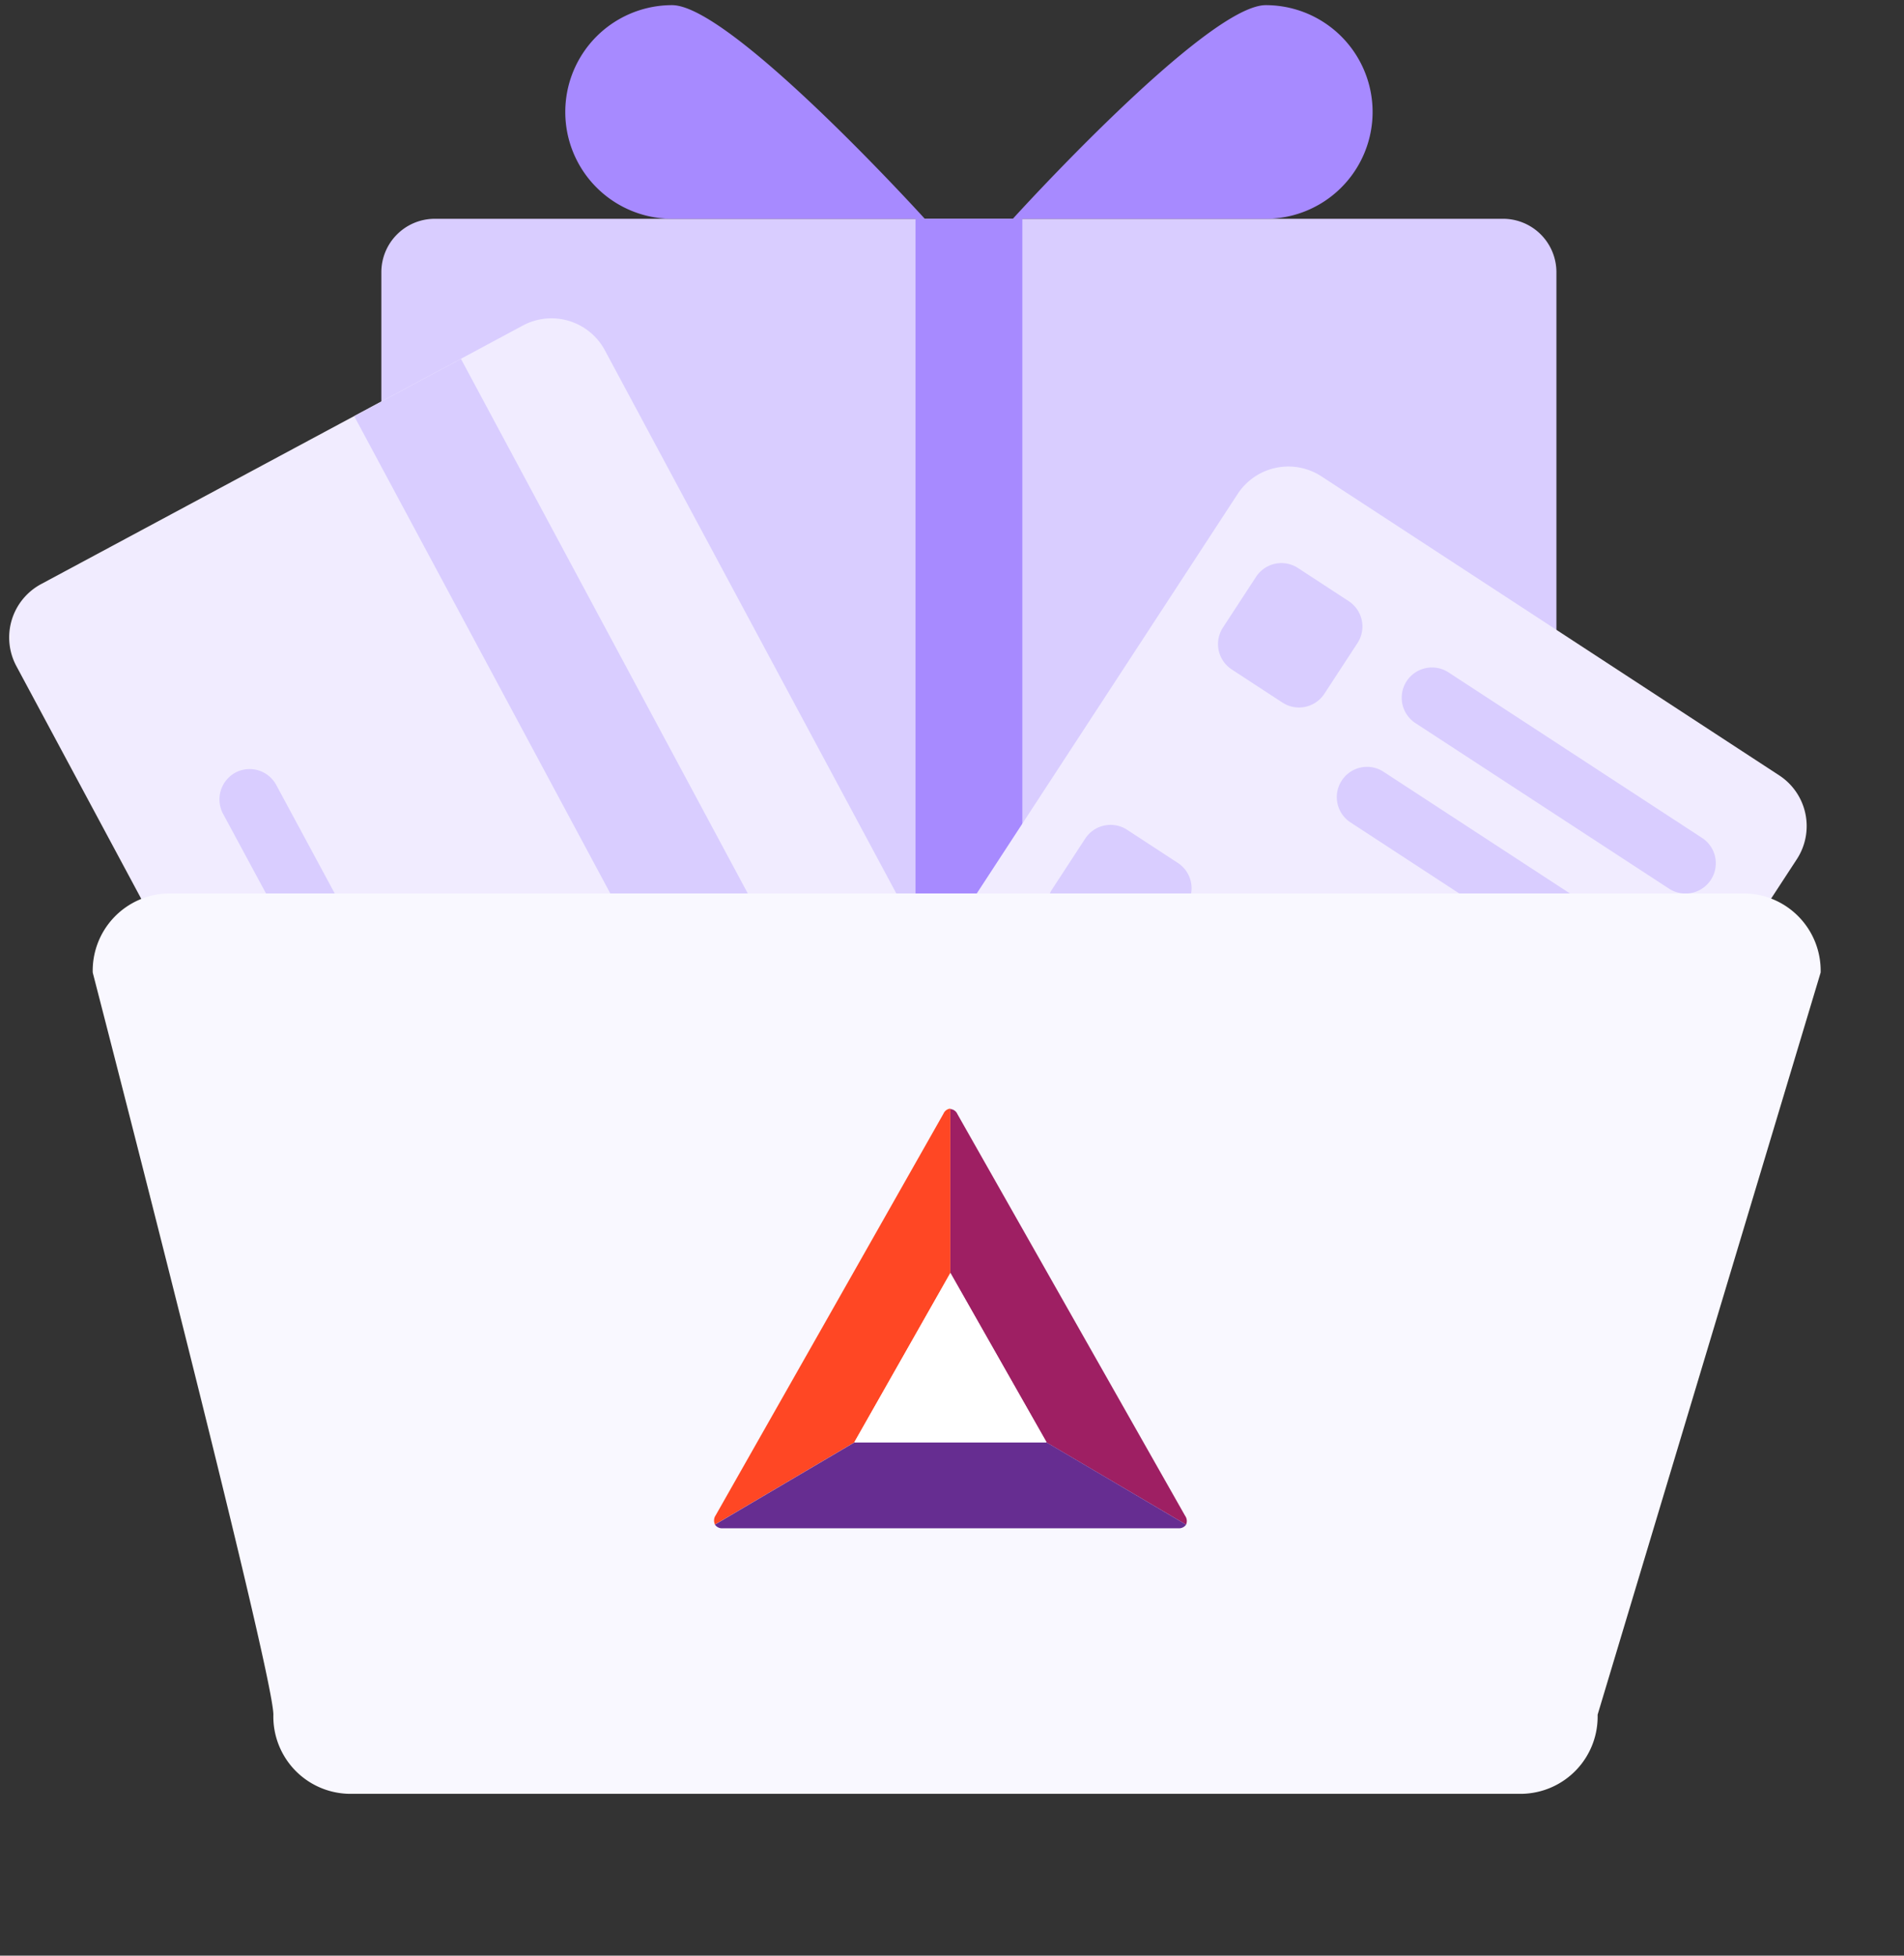 <svg width="185" height="190" viewBox="0 0 185 190" fill="none" xmlns="http://www.w3.org/2000/svg"><rect x="0" y="0" width="185" height="190" fill="#333333" stroke="none"/><g clip-path="url(#clip0_486_1383)"><path d="M146.038 21.257H42.243a5.19 5.19 0 00-5.189 5.189V130.24a5.189 5.189 0 005.19 5.189h103.794a5.189 5.189 0 005.189-5.189V26.446a5.189 5.189 0 00-5.189-5.19z" fill="#D9CDFF"/><path d="M89.858 21.257H65.303a10.378 10.378 0 110-20.757c5.726 0 24.555 20.757 24.555 20.757zm8.552 0h24.578a10.374 10.374 0 009.588-6.407 10.37 10.37 0 000-7.943A10.382 10.382 0 00122.988.5c-5.76 0-24.578 20.757-24.578 20.757z" fill="#A78AFF"/><path d="M99.335 21.257H88.957V135.43h10.378V21.257z" fill="#A78AFF"/><path d="M120.255 47.991L68.08 127.875a5.885 5.885 0 001.71 8.145l44.476 29.049a5.884 5.884 0 008.145-1.709l52.175-79.883a5.885 5.885 0 00-1.709-8.145L128.4 46.282a5.885 5.885 0 00-8.145 1.71z" fill="#F1ECFF"/><path d="M122.044 56.04l-3.218 4.927a2.943 2.943 0 00.855 4.072l4.927 3.218a2.942 2.942 0 004.072-.854l3.218-4.927a2.942 2.942 0 00-.854-4.073l-4.927-3.218a2.943 2.943 0 00-4.073.855zm18.701 9.285l24.634 16.08a2.939 2.939 0 01.856 4.072 2.943 2.943 0 01-4.072.855l-24.634-16.08a2.946 2.946 0 01-.856-4.072 2.945 2.945 0 014.072-.855zm-6.307 9.66l24.635 16.08a2.94 2.94 0 01-3.217 4.927L131.222 79.9a2.93 2.93 0 01-.855-4.06 2.925 2.925 0 013.006-1.287c.38.072.742.219 1.065.432zm-28.993 6.487l-3.218 4.927a2.943 2.943 0 00.854 4.073l4.927 3.218a2.943 2.943 0 004.073-.855l3.218-4.927a2.942 2.942 0 00-.855-4.072l-4.927-3.218a2.942 2.942 0 00-4.072.854zm26.68 9.285l24.634 16.081a2.945 2.945 0 01-3.228 4.927l-24.623-16.08a2.94 2.94 0 013.217-4.928zm-6.309 9.66l24.635 16.081a2.942 2.942 0 01.844 4.072 2.941 2.941 0 01-4.072.855L122.6 105.344a2.94 2.94 0 01-.855-4.071 2.924 2.924 0 013.006-1.287c.38.072.742.219 1.065.431z" fill="#D9CDFF"/><path d="M50.802 31.627L3.993 56.747a5.885 5.885 0 00-2.402 7.968l45.116 84.072a5.885 5.885 0 007.968 2.402l46.809-25.12a5.884 5.884 0 002.403-7.968L58.77 34.03a5.885 5.885 0 00-7.968-2.403z" fill="#F1ECFF"/><path d="M26.847 76.273l13.97 25.912a2.954 2.954 0 01-1.197 3.992 2.942 2.942 0 01-3.98-1.209L21.67 79.056a2.965 2.965 0 011.197-3.992 2.943 2.943 0 013.98 1.21zm17.939-41.408l-10.37 5.566 50.681 94.442 10.371-5.566-50.682-94.442z" fill="#D9CDFF"/><path d="M169.578 86.8H16.32a7.505 7.505 0 00-7.31 7.687s17.552 67.858 17.552 72.101a7.504 7.504 0 007.31 7.687H147.92a7.503 7.503 0 007.311-7.687L176.9 94.487a7.507 7.507 0 00-7.322-7.687z" fill="#F9F8FF"/><path fill-rule="evenodd" clip-rule="evenodd" d="M69.455 148.123l13.549-7.983 9.34-16.468v-15.967a.812.812 0 00-.672.49l-11.063 19.514-11.074 19.513a.882.882 0 00-.08.856" fill="#FF4724"/><path fill-rule="evenodd" clip-rule="evenodd" d="M92.343 107.705v15.967l9.34 16.468 13.56 7.983a.869.869 0 00-.091-.855l-11.062-19.513-11.063-19.514a.804.804 0 00-.684-.49" fill="#9E1F63"/><path fill-rule="evenodd" clip-rule="evenodd" d="M115.245 148.123l-13.549-7.983h-18.68l-13.55 7.983a.83.83 0 00.764.354h44.251a.837.837 0 00.764-.354z" fill="#662D91"/><path fill-rule="evenodd" clip-rule="evenodd" d="M83.014 140.106h18.67l-9.341-16.434-9.33 16.434z" fill="#fff"/></g><defs><clipPath id="clip0_486_1383"><path fill="#fff" transform="translate(.9 .5)" d="M0 0h183.526v189H0z"/></clipPath></defs></svg>